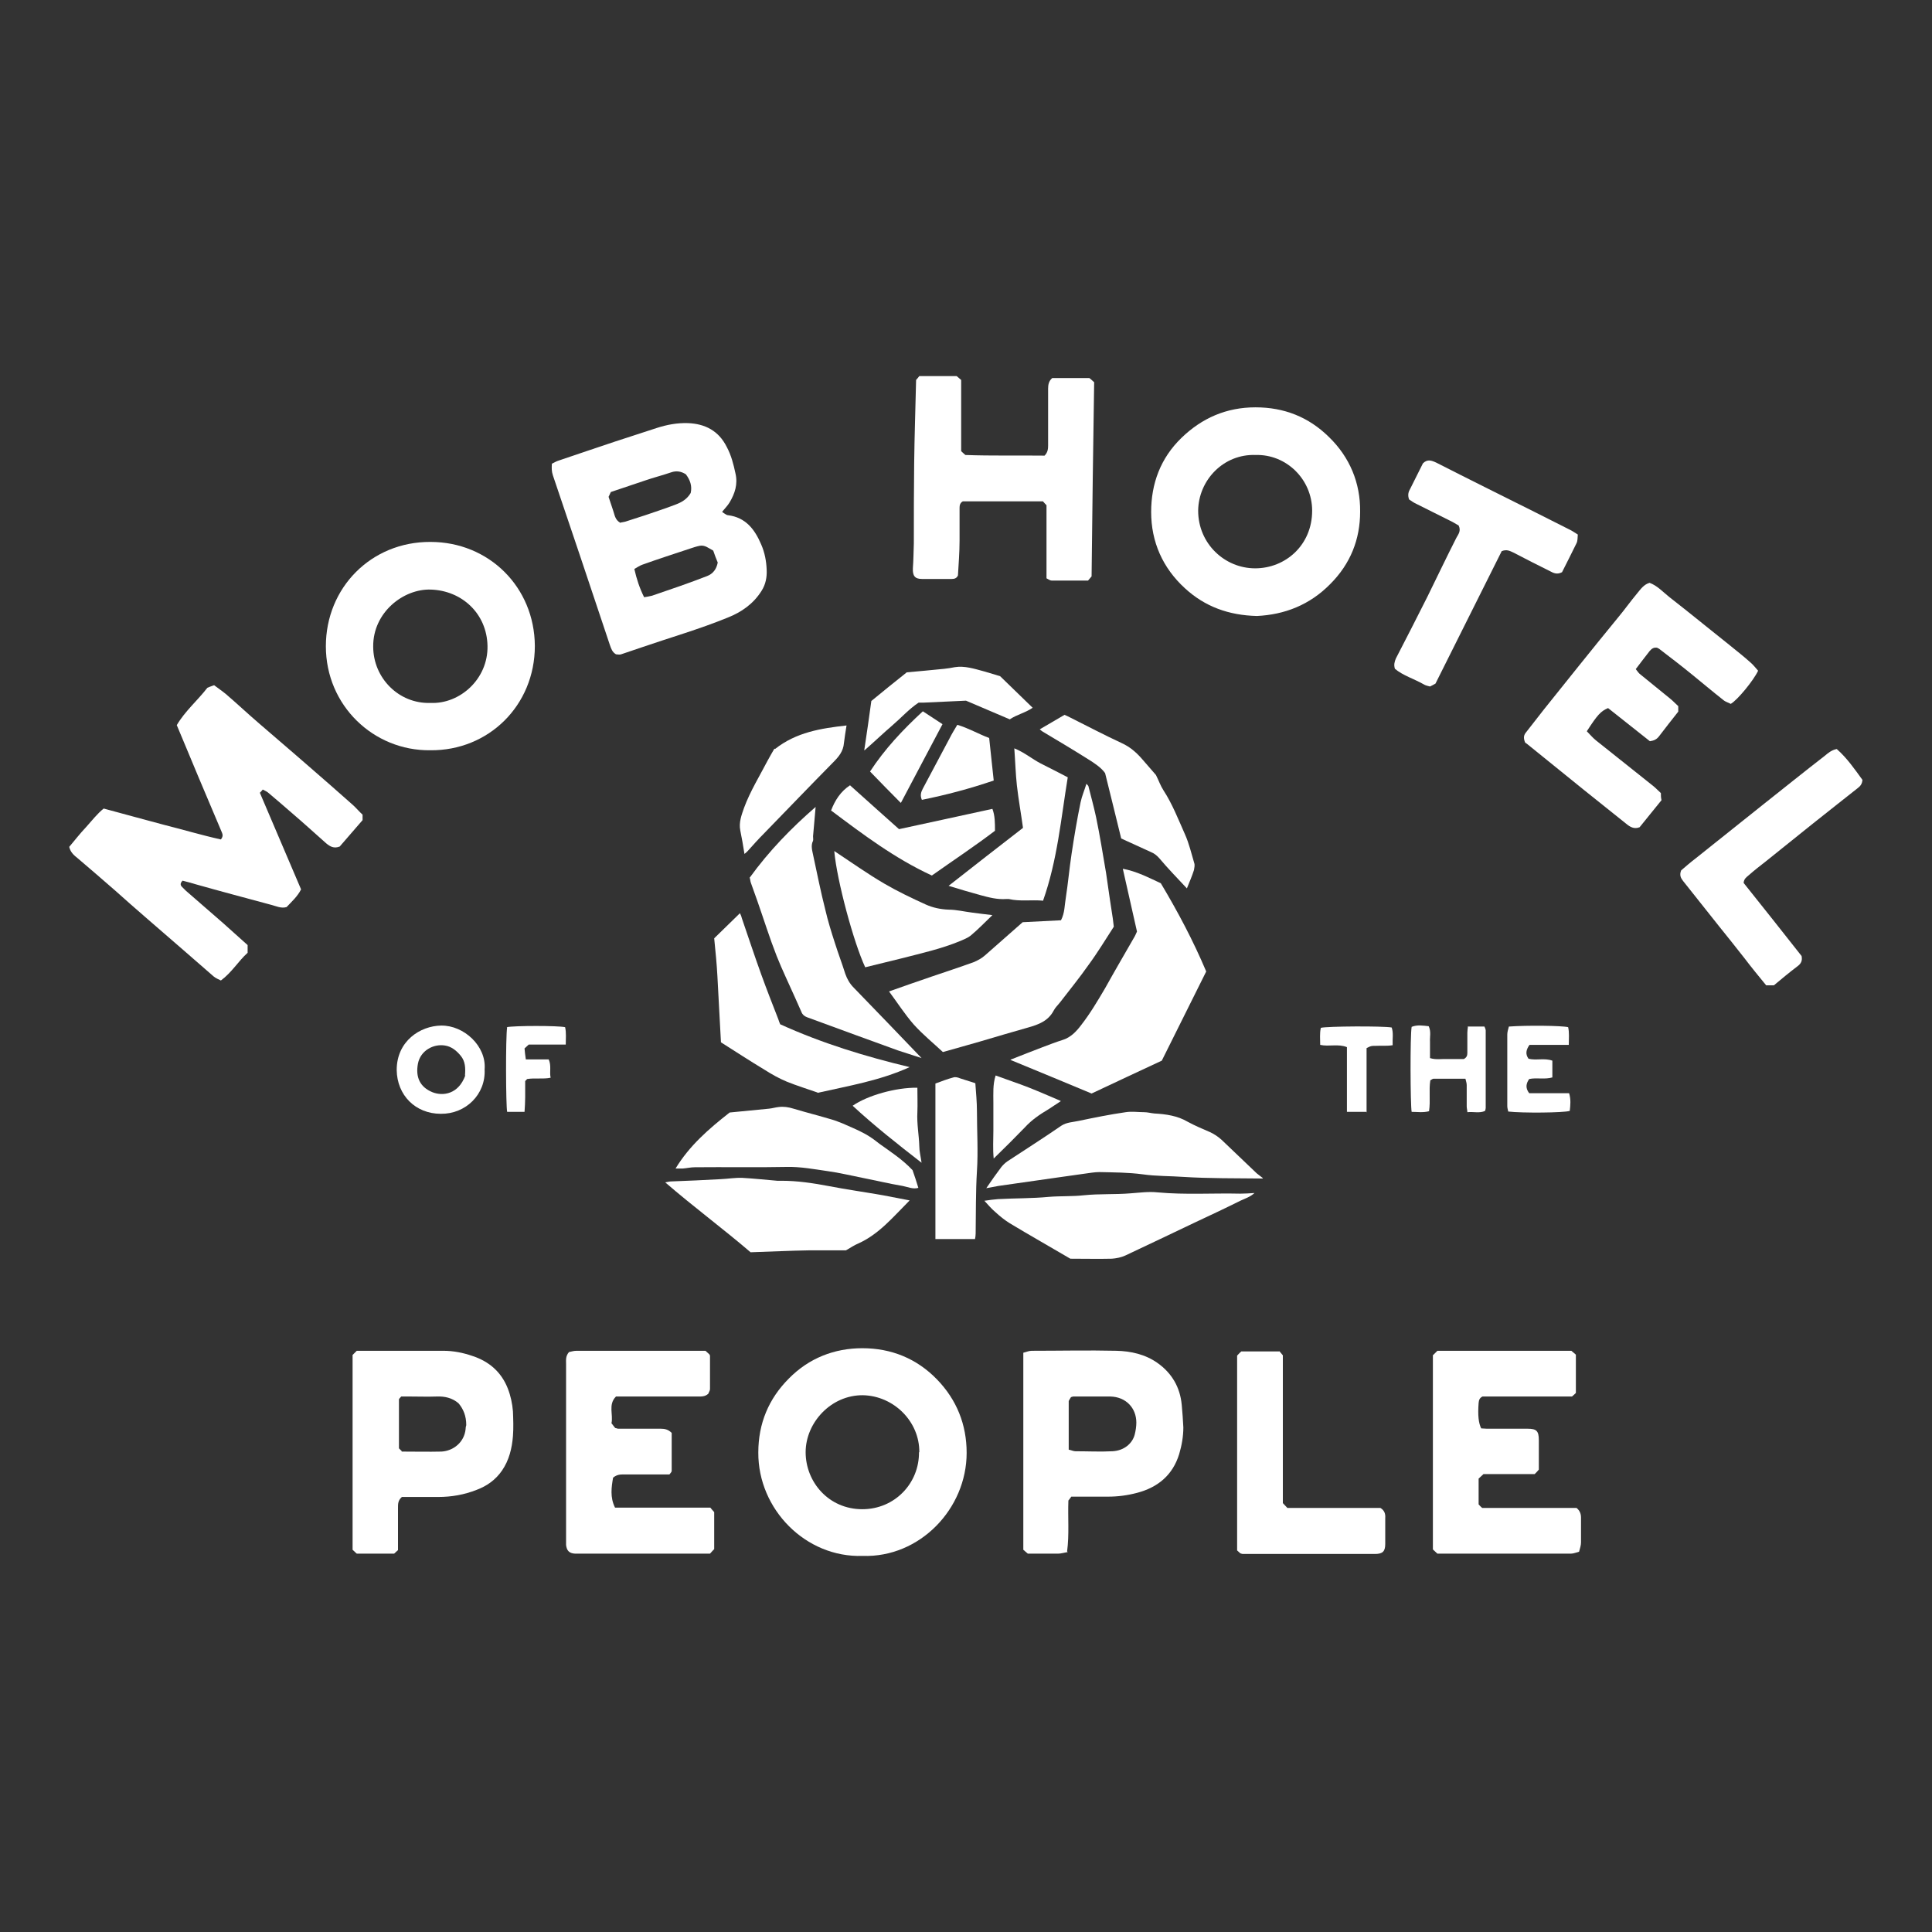 <?xml version="1.0" encoding="UTF-8"?>
<svg xmlns="http://www.w3.org/2000/svg" version="1.1" viewBox="0 0 60 60">
  <rect x="0" y="0" width="60" height="60" fill="#333333" stroke="none"/>
  <defs>
    <style>
      .cls-1 {
        fill: #fff;
      }
    </style>
  </defs>
  <!-- Generator: Adobe Illustrator 28.6.0, SVG Export Plug-In . SVG Version: 1.2.0 Build 709)  -->
  <g>
    <g id="Calque_2">
      <g id="RHoN0V">
        <g>
          <path class="cls-1" d="M6.65,21.28c.13.1.25.18.36.27.35.3.69.62,1.04.92.36.31.72.62,1.08.93.15.13.3.26.45.39.46.4.92.8,1.38,1.21.1.09.19.2.3.3v.17c-.23.27-.48.55-.71.82-.18.07-.3,0-.42-.1-.35-.31-.69-.62-1.04-.92-.25-.22-.51-.44-.77-.66-.05-.04-.11-.06-.16-.09-.03.04-.05.06-.09.1.43,1,.85,2,1.28,3-.11.22-.29.38-.45.55-.17.05-.32-.03-.48-.07-.78-.21-1.57-.42-2.35-.64-.14-.04-.27-.08-.4-.11-.08.08-.07.14-.02.19.04.04.08.08.12.12.38.33.77.67,1.15,1,.26.23.51.46.77.69v.24c-.29.26-.49.61-.83.86-.08-.04-.16-.07-.23-.13-.31-.27-.62-.54-.93-.81-.4-.35-.8-.69-1.2-1.04-.31-.27-.62-.54-.92-.81-.38-.33-.77-.67-1.16-1-.11-.09-.23-.18-.27-.36.17-.2.33-.41.52-.61.18-.2.35-.42.55-.58.64.17,1.24.34,1.85.5.6.15,1.2.33,1.79.46.07-.09.06-.15.03-.22-.25-.58-.49-1.17-.74-1.75-.22-.52-.43-1.04-.66-1.58.25-.43.64-.76.95-1.16.04-.02.1-.04.18-.07Z"/>
          <path class="cls-1" d="M22.44,15.91c.07.04.12.09.17.09.55.07.83.44,1.03.91.11.25.16.52.17.79.01.22-.03.45-.16.65-.25.4-.62.66-1.05.83-.88.36-1.79.62-2.69.93-.2.07-.41.14-.62.21-.05.02-.11,0-.16,0-.12-.07-.15-.18-.19-.29-.31-.93-.62-1.85-.93-2.78-.28-.83-.56-1.66-.84-2.49-.04-.12-.04-.23-.03-.36.08-.04.15-.08.22-.1.58-.2,1.16-.39,1.75-.59.43-.14.86-.28,1.29-.42.31-.1.63-.16.96-.15.54.02.96.24,1.21.74.14.26.21.54.27.82.08.34-.02.63-.18.9-.06.1-.14.18-.23.29ZM19.27,16.23s.1-.02.15-.03c.21-.07.41-.13.62-.2.32-.11.63-.21.94-.33.19-.07.36-.17.47-.36.05-.22-.02-.41-.15-.58-.14-.09-.29-.12-.46-.06-.26.09-.54.16-.8.25-.36.12-.72.24-1.07.36-.03.06-.05.11-.07.15.05.14.09.28.14.42.05.13.05.29.23.39ZM19.99,18.55c.11-.02.19-.03.26-.05.29-.1.58-.2.87-.3.28-.1.56-.2.84-.31.18-.07.29-.21.33-.42-.05-.12-.1-.25-.14-.37-.15-.08-.26-.18-.42-.15-.1.02-.19.05-.28.08-.51.17-1.01.33-1.51.51-.08.03-.15.08-.24.13.07.31.16.59.31.89Z"/>
          <path class="cls-1" d="M13.36,23.3c-1.76.02-3.24-1.39-3.24-3.23,0-1.82,1.41-3.25,3.25-3.24,1.81,0,3.23,1.4,3.24,3.23,0,1.85-1.44,3.26-3.25,3.24ZM13.37,21.83c.91.04,1.79-.74,1.77-1.77-.02-1.01-.8-1.72-1.76-1.75-.85-.03-1.8.71-1.79,1.77,0,.98.8,1.78,1.77,1.75Z"/>
          <path class="cls-1" d="M39.04,19.13c-.88-.02-1.62-.29-2.24-.86-.69-.63-1.05-1.44-1.05-2.37,0-.88.29-1.67.94-2.3.64-.62,1.4-.95,2.3-.95.89,0,1.65.3,2.28.92.65.63.98,1.43.97,2.32,0,.86-.3,1.62-.93,2.25-.64.65-1.42.95-2.28.99ZM39,14.13c-1-.04-1.78.78-1.79,1.73,0,1.02.82,1.79,1.77,1.79.94,0,1.77-.72,1.77-1.79,0-.97-.8-1.76-1.76-1.73Z"/>
          <path class="cls-1" d="M26.79,48.32c-1.77.06-3.25-1.45-3.24-3.21,0-.9.32-1.67.95-2.3.62-.63,1.41-.94,2.28-.94.9,0,1.69.32,2.32.97.61.63.92,1.4.92,2.28,0,1.74-1.46,3.26-3.23,3.2ZM28.55,45.1c.01-.95-.79-1.75-1.75-1.77-.99-.01-1.78.85-1.78,1.77,0,.92.71,1.77,1.76,1.77,1.01,0,1.77-.81,1.76-1.77Z"/>
          <path class="cls-1" d="M29.85,14.01s.08.08.13.12c.82.03,1.65.01,2.46.02.1-.1.11-.21.11-.32,0-.59,0-1.17,0-1.76,0-.12.02-.24.13-.33h1.15s.09.07.15.13c-.03,2-.06,4.01-.08,6.03-.03.04-.07.08-.11.13-.38,0-.76,0-1.13,0-.05,0-.1-.04-.16-.07v-2.27s-.08-.08-.11-.12h-2.49c-.09.05-.1.13-.1.21,0,.34,0,.68,0,1.01,0,.36-.03.73-.05,1.08-.04.09-.11.11-.19.11-.31,0-.62,0-.93,0-.22,0-.29-.1-.28-.33.02-.26.02-.52.03-.78,0-.82,0-1.65.01-2.47.01-.86.04-1.71.06-2.6.02-.02.06-.07.1-.12h1.16s.09.08.14.12v2.2Z"/>
          <path class="cls-1" d="M51.48,20.12c-.12-.03-.19.03-.25.1-.14.18-.28.36-.43.56.05.06.09.13.15.17.3.25.61.49.91.74.09.07.17.16.26.24v.17c-.2.25-.4.51-.6.77-.07.09-.15.13-.28.15-.43-.34-.87-.69-1.3-1.03-.23.1-.33.21-.66.72.09.09.18.2.28.28.59.47,1.18.94,1.77,1.41.09.07.16.15.25.23,0,.07,0,.14.02.22-.23.28-.45.56-.68.84-.17.07-.3-.01-.42-.11-.43-.35-.87-.69-1.3-1.04-.59-.48-1.19-.96-1.78-1.44-.03-.02-.06-.04-.06-.05-.05-.13-.04-.21.02-.29.19-.24.38-.49.57-.73.36-.45.73-.91,1.09-1.36.4-.5.8-.99,1.2-1.48.21-.25.4-.52.61-.77.1-.12.2-.27.38-.32.24.09.41.28.61.44.63.49,1.25,1,1.88,1.5.22.18.44.35.65.54.09.08.16.17.23.25-.14.3-.64.91-.85,1.03-.07-.04-.16-.06-.23-.12-.33-.26-.65-.53-.97-.79-.33-.27-.67-.53-1.01-.79-.02-.02-.05-.03-.06-.03Z"/>
          <path class="cls-1" d="M20.79,45.79c-.48,0-.95,0-1.41,0-.11,0-.22,0-.34.1-.05.29-.1.61.06.93h2.96s.08.1.12.14v1.15s-.08.08-.13.14h-.21c-1.28,0-2.56,0-3.84,0-.05,0-.09,0-.14,0-.18-.01-.26-.09-.28-.27,0-.05,0-.09,0-.14,0-1.83,0-3.65,0-5.48,0-.12-.02-.24.09-.37.06-.01.14-.04.23-.04,1.33,0,2.67,0,4.01,0,.04.04.09.08.12.11.01.03.02.03.02.04,0,.35,0,.69,0,1.04,0,.05-.04.1-.05.14-.1.1-.23.09-.34.09-.79,0-1.57,0-2.36,0-.05,0-.11,0-.17,0-.25.25-.08.56-.14.83.05.06.08.11.12.15.03,0,.06.02.09.02.44,0,.88,0,1.32,0,.12,0,.23.02.34.13,0,.38,0,.78,0,1.18,0,.03-.03.06-.07.11Z"/>
          <path class="cls-1" d="M44.51,42.08s.09-.09.13-.13h4.16s.09.08.14.12v1.19s-.07.07-.12.11h-2.78c-.1.05-.11.12-.12.2-.03.39,0,.63.08.79.05,0,.12.01.18.01.42,0,.84,0,1.26,0,.28,0,.35.07.35.36,0,.3,0,.6,0,.91-.04.05-.08.09-.13.14h-1.59c-.05.05-.1.09-.15.14v.8s.07.08.11.11h2.93c.1.08.14.18.14.3,0,.26,0,.51,0,.77,0,.09-.03.18-.06.29-.08.02-.17.06-.25.06-1.38,0-2.76,0-4.15,0-.05-.04-.09-.09-.14-.13v-6.04Z"/>
          <path class="cls-1" d="M12.47,46.5c-.11.1-.11.21-.11.32,0,.43,0,.86,0,1.32-.03.03-.08.07-.12.11h-1.16s-.08-.07-.13-.12v-6.05s.08-.08.13-.13c.26,0,.51,0,.77,0,.64,0,1.28,0,1.92,0,.31,0,.61.06.9.16.52.17.9.5,1.1,1.01.09.23.14.47.16.71.01.26.02.51,0,.77-.03.38-.12.75-.34,1.07-.2.29-.47.48-.79.6-.38.15-.78.22-1.19.22-.38,0-.77,0-1.13,0ZM12.47,45.08c.43,0,.83.01,1.24,0,.37-.02.71-.29.75-.7,0-.06.02-.12.02-.12,0-.29-.09-.5-.24-.68-.2-.17-.43-.22-.68-.21-.27.01-.55,0-.82,0-.1,0-.2,0-.28,0-.04.05-.07.07-.07.09,0,.49,0,.98,0,1.52.02.02.06.06.09.09Z"/>
          <path class="cls-1" d="M33.16,48.2c-.12.02-.21.05-.3.05-.31,0-.62,0-.94,0-.05-.04-.09-.08-.14-.12v-6.12c.09-.02.17-.06.26-.06.88,0,1.76-.02,2.63,0,.45.01.9.11,1.28.38.45.32.7.76.75,1.3.02.23.04.47.05.7,0,.28-.05.56-.13.83-.2.65-.66,1.03-1.3,1.2-.3.08-.6.12-.91.12-.37,0-.75,0-1.14,0-.04.06-.08.11-.09.12-.02.55.03,1.05-.04,1.58ZM33.19,45.02c.09.02.15.05.21.05.38,0,.77.02,1.15,0,.37-.02.62-.25.69-.52.03-.12.05-.25.05-.37,0-.45-.32-.8-.81-.81-.38,0-.77,0-1.15,0-.02,0-.03.01-.07.02-.03.05-.07.11-.07.12v1.5Z"/>
          <path class="cls-1" d="M29.28,32.67c-.3-.28-.62-.54-.9-.85-.28-.32-.51-.68-.77-1.03.45-.16.88-.31,1.32-.46.44-.15.87-.29,1.31-.45.12-.05.25-.12.35-.21.39-.34.78-.69,1.17-1.03.4-.02.8-.04,1.19-.06.12-.23.11-.47.15-.7.07-.45.11-.91.18-1.37.08-.53.17-1.07.28-1.6.04-.19.12-.37.18-.57.02.03.05.05.06.07.08.32.17.64.24.97.06.28.11.57.16.85.05.29.1.59.15.88.04.28.08.55.12.83.03.2.06.39.09.59.01.08.02.16.03.25-.26.4-.5.8-.78,1.18-.28.4-.59.78-.89,1.17-.07.09-.15.16-.2.26-.17.32-.47.43-.79.52-.5.14-1,.29-1.51.44-.37.11-.75.21-1.13.32Z"/>
          <path class="cls-1" d="M31.38,32.91c.36-.14.68-.27,1-.39.21-.08.42-.16.64-.23.24-.08.41-.26.56-.46.28-.36.51-.75.74-1.14.3-.54.61-1.07.92-1.61.02-.04.04-.08.07-.15-.14-.63-.29-1.28-.44-1.95.43.08.79.27,1.18.45.52.87,1,1.77,1.41,2.74-.46.92-.92,1.85-1.38,2.77-.73.34-1.44.67-2.18,1.02-.81-.34-1.64-.68-2.51-1.04Z"/>
          <path class="cls-1" d="M46.63,17.13c-.67,1.34-1.36,2.72-2.05,4.1-.05.03-.11.06-.17.09-.07-.02-.14-.03-.2-.07-.3-.17-.64-.27-.89-.48-.04-.13-.01-.22.03-.32.33-.64.66-1.28.98-1.92.3-.61.59-1.22.9-1.83.06-.11.15-.21.07-.38-.05-.03-.12-.07-.19-.11-.37-.19-.75-.37-1.12-.56-.09-.04-.17-.1-.23-.14-.05-.14-.02-.24.04-.34.13-.26.26-.52.39-.78.14-.14.27-.09.42-.02,1.02.52,2.05,1.03,3.07,1.54.35.18.7.35,1.05.53.09.04.17.1.27.16-.01.09,0,.19-.04.27-.15.31-.31.62-.45.9-.15.08-.26.03-.37-.03-.38-.19-.76-.38-1.14-.58-.11-.05-.21-.11-.37-.04Z"/>
          <path class="cls-1" d="M57.04,23.26c.32.28.56.63.8.96-.01.12-.06.19-.14.25-.46.36-.92.73-1.39,1.1-.49.39-.98.79-1.47,1.18-.18.14-.36.28-.53.43-.07.06-.15.11-.16.24.6.75,1.21,1.52,1.8,2.27.03.15-.02.24-.13.32-.25.19-.48.38-.73.59h-.24c-.23-.28-.46-.56-.68-.85-.26-.33-.52-.66-.78-.98-.37-.47-.75-.94-1.12-1.41-.07-.09-.12-.18-.06-.33.14-.12.29-.25.46-.38.71-.57,1.42-1.13,2.13-1.7.62-.49,1.24-.99,1.86-1.47.11-.09.22-.19.39-.22Z"/>
          <path class="cls-1" d="M39.73,41.96s.06.07.11.13v4.59c.05.05.09.1.14.15h2.89c.13.08.16.19.15.32,0,.27,0,.53,0,.8,0,.23-.08.31-.32.31-1.36,0-2.72,0-4.09,0-.02,0-.04,0-.09-.02-.02-.02-.07-.06-.1-.09v-6.05s.08-.09.13-.13h1.18Z"/>
          <path class="cls-1" d="M23.28,27.26c.6-.83,1.29-1.54,2.05-2.2-.03.31-.05.61-.08.91,0,.05.01.1,0,.14-.08.16-.02.32.01.48.12.56.23,1.11.37,1.66.08.35.19.7.3,1.04.1.32.22.63.32.95.06.17.14.31.27.44.69.71,1.38,1.43,2.1,2.18-.27-.09-.5-.16-.74-.24-.44-.16-.88-.32-1.32-.48-.5-.18-1-.37-1.5-.55-.08-.03-.14-.08-.17-.16-.07-.15-.13-.3-.2-.45-.19-.43-.4-.86-.57-1.29-.22-.56-.4-1.14-.6-1.71-.07-.19-.13-.37-.2-.56-.02-.05-.02-.11-.03-.14Z"/>
          <path class="cls-1" d="M39.22,36.6c-.87-.01-1.67,0-2.46-.05-.42-.03-.85-.02-1.27-.08-.45-.06-.9-.06-1.35-.07-.15,0-.3.03-.46.05-.52.07-1.04.15-1.55.22-.37.05-.75.11-1.12.16-.11.02-.23.04-.38.07.17-.25.32-.46.47-.66.05-.06.11-.12.18-.17.56-.37,1.13-.73,1.68-1.11.17-.11.36-.11.54-.15.48-.1.97-.2,1.46-.27.19-.03.38,0,.57,0,.11,0,.21.03.32.04.36.02.72.07,1.04.26.22.12.46.22.69.32.13.06.25.14.36.24.36.35.73.69,1.09,1.04.05.04.1.08.18.14Z"/>
          <path class="cls-1" d="M26.27,38.83c-.35,0-.74,0-1.12,0-.61.01-1.22.04-1.84.06-.85-.73-1.76-1.4-2.65-2.17.1-.02.14-.03.19-.03.51-.02,1.02-.04,1.53-.07.23-.01.45-.05.68-.04.36.02.72.06,1.08.09.05,0,.09,0,.14,0,.48,0,.95.07,1.43.16.57.11,1.14.19,1.71.29.27.05.53.1.83.16-.51.51-.95,1.05-1.6,1.34-.12.05-.22.12-.36.2Z"/>
          <path class="cls-1" d="M25.39,33.93c-.31-.11-.64-.21-.96-.34-.24-.1-.47-.23-.69-.37-.45-.27-.89-.56-1.35-.85-.04-.68-.07-1.36-.11-2.05-.02-.39-.06-.77-.1-1.18.26-.25.52-.51.8-.78.03.06.05.11.06.16.2.58.39,1.16.6,1.74.17.47.35.93.53,1.39.02.06.04.12.06.16,1.3.59,2.64,1,4.02,1.33-.92.42-1.89.58-2.86.8Z"/>
          <path class="cls-1" d="M30.58,37.29c.14-.02.27-.04.41-.05.53-.03,1.06-.02,1.58-.07.36-.03.73-.01,1.09-.05.48-.05.97-.02,1.45-.06.28-.02.56-.06.84-.03.86.08,1.71.02,2.57.04.14,0,.29-.01.44-.02-.13.12-.29.17-.44.24-.46.23-.93.45-1.4.67-.72.34-1.44.69-2.17,1.03-.13.06-.28.09-.42.1-.42.01-.84,0-1.29,0-.61-.36-1.25-.72-1.88-1.1-.16-.1-.31-.22-.45-.35-.12-.1-.22-.22-.34-.35Z"/>
          <path class="cls-1" d="M22.66,34.55c.4-.04.82-.08,1.23-.12.1-.01.19-.04.29-.05.15-.02.3,0,.46.05.4.12.8.22,1.2.34.11.03.22.08.33.12.22.1.45.19.67.31.17.09.32.2.47.32.35.25.72.49,1.03.82.06.17.12.35.18.55-.17.05-.33-.03-.49-.06-.42-.07-.83-.17-1.24-.25-.36-.07-.72-.16-1.09-.21-.42-.06-.84-.14-1.27-.13-.95.02-1.9,0-2.85.01-.13,0-.25.03-.38.04-.07,0-.14,0-.22,0,.43-.71,1.03-1.23,1.68-1.74Z"/>
          <path class="cls-1" d="M35.9,24.07c.09.18.14.33.23.47.28.43.46.9.67,1.37.13.29.2.6.29.9.02.06,0,.15-.01.21-.06.19-.14.37-.22.57-.3-.32-.59-.62-.86-.94-.08-.09-.16-.15-.26-.19-.31-.14-.61-.28-.92-.42-.16-.67-.33-1.33-.5-2.03-.12-.17-.33-.31-.54-.44-.46-.29-.93-.57-1.4-.85-.02-.01-.04-.03-.09-.07.27-.16.52-.3.77-.45.06.03.12.05.17.08.54.27,1.07.55,1.61.8.24.11.43.27.6.46.16.18.31.36.46.53Z"/>
          <path class="cls-1" d="M32.38,27.97c-.36-.03-.71.03-1.05-.05-.03,0-.05,0-.08,0-.28.02-.54-.05-.8-.12-.32-.09-.64-.18-.99-.29.78-.61,1.53-1.2,2.31-1.8-.06-.44-.14-.88-.19-1.32-.04-.37-.05-.74-.08-1.15.32.13.55.33.82.47.28.14.55.28.84.43-.21,1.28-.32,2.57-.77,3.84Z"/>
          <path class="cls-1" d="M25.91,26.43c.53.35,1.02.7,1.55,1.01.41.24.85.45,1.29.65.22.1.46.15.71.16.24,0,.48.06.72.09.2.03.41.05.64.08-.24.23-.45.45-.68.64-.09.07-.2.11-.31.16-.6.25-1.24.39-1.86.55-.37.09-.73.18-1.1.27-.36-.77-.88-2.7-.96-3.6Z"/>
          <path class="cls-1" d="M30.28,38.48h-1.23v-4.83c.19-.07.37-.14.56-.19.06-.02.14,0,.21.03.16.05.31.1.47.15.02.29.05.58.05.87,0,.62.04,1.25,0,1.86-.04.65-.03,1.29-.04,1.94,0,.06-.01.12-.02.17Z"/>
          <path class="cls-1" d="M26.4,24.39c.52.47,1.03.92,1.52,1.36.98-.21,1.93-.42,2.9-.63.08.21.08.43.08.68-.63.48-1.31.93-1.96,1.39-1.15-.53-2.13-1.27-3.13-2.02.12-.31.29-.59.6-.79Z"/>
          <path class="cls-1" d="M24.07,23.26c.66-.52,1.42-.64,2.22-.73-.03.19-.06.37-.08.54-.02.27-.17.44-.35.62-.71.72-1.41,1.45-2.12,2.18-.18.18-.35.37-.52.56-.03.03-.06.06-.1.09-.04-.25-.08-.49-.13-.73-.05-.25.04-.48.12-.71.19-.51.48-.98.73-1.46.07-.13.14-.25.21-.37Z"/>
          <path class="cls-1" d="M26.84,23.3c.08-.52.15-1.02.22-1.53.35-.29.7-.57,1.1-.89.36-.03.76-.07,1.17-.11.11-.01.21-.03.32-.05.31-.05.61.05.91.13.18.05.36.11.5.15.35.34.67.65,1.01.98-.23.16-.49.21-.71.36-.45-.19-.89-.38-1.36-.58-.41.02-.86.04-1.3.06-.05,0-.09,0-.17,0-.29.19-.54.47-.82.71-.28.24-.55.5-.86.77Z"/>
          <path class="cls-1" d="M15.05,33.21c.04.78-.59,1.39-1.36,1.38-.79,0-1.36-.58-1.37-1.36,0-.9.73-1.37,1.38-1.38.71-.01,1.41.64,1.35,1.36ZM14.44,33.4c.02-.23.01-.44-.13-.61-.13-.16-.29-.29-.49-.32-.35-.06-.76.15-.84.56-.08.42.06.73.45.89.33.13.81.06,1.02-.52Z"/>
          <path class="cls-1" d="M45.57,31.88h.53s.04.08.04.12c0,.8,0,1.61,0,2.41,0,.03-.01.05-.02.09-.17.08-.35.02-.55.04,0-.06-.02-.12-.02-.18,0-.22,0-.44,0-.66,0-.06-.02-.12-.04-.2-.34,0-.67,0-.99,0-.03,0-.06.03-.1.05-.05.31.01.63-.04.96-.19.05-.36.02-.54.02-.04-.21-.05-2.36,0-2.64.17-.07.35-.04.53-.02.08.17.03.33.04.49,0,.16,0,.33,0,.5.19.06.37.02.55.03.17,0,.35,0,.5,0,.09-.05.11-.11.11-.19,0-.21,0-.42,0-.63,0-.06.01-.12.02-.2Z"/>
          <path class="cls-1" d="M46.87,31.88c.54-.04,1.63-.03,1.83.02.04.17.02.35.02.55h-1.22c-.1.14-.14.28-.03.43.24.06.49-.03.74.06v.52c-.24.07-.48,0-.72.05-.09.13-.13.27,0,.44h1.24c.06.2.04.37.02.55-.19.06-1.48.07-1.91.02-.01-.05-.03-.11-.03-.17,0-.74,0-1.48,0-2.22,0-.09.03-.17.05-.25Z"/>
          <path class="cls-1" d="M30.86,24.24c-.76.26-1.49.45-2.23.6-.06-.13-.03-.24.03-.35.28-.52.55-1.04.83-1.56.07-.14.15-.27.24-.42.34.1.65.28.99.41.05.44.09.88.14,1.31Z"/>
          <path class="cls-1" d="M27.97,24.93c-.32-.32-.63-.64-.95-.97.45-.69,1.01-1.29,1.64-1.87.2.13.4.26.61.4-.43.82-.86,1.62-1.29,2.44Z"/>
          <path class="cls-1" d="M15.73,31.9c.25-.05,1.6-.05,1.82,0,.04.17.02.35.02.54h-1.15s-.09.08-.13.12c.01.11.02.21.04.34h.71c.09.2.02.38.06.57-.24.05-.47,0-.73.04-.02.02-.05.06-.06.06,0,.2,0,.35,0,.51,0,.15-.01.29-.02.45h-.54c-.04-.19-.05-2.31,0-2.63Z"/>
          <path class="cls-1" d="M42.43,34.53h-.6v-2.01c-.27-.11-.55-.01-.83-.07,0-.18-.02-.36.02-.53.2-.05,1.92-.06,2.2-.01.06.17.02.35.03.55-.18.03-.36.01-.54.02-.13,0-.13,0-.27.07v2Z"/>
          <path class="cls-1" d="M32.94,34.2c-.14.09-.26.17-.38.25-.27.16-.52.33-.73.56-.31.32-.63.64-.97.97-.03-.3-.01-.58-.01-.86,0-.29,0-.58,0-.88,0-.28-.02-.56.07-.84.35.13.69.24,1.02.37.33.13.65.27,1,.42Z"/>
          <path class="cls-1" d="M28.49,33.79c0,.26.01.51,0,.75-.02.36.05.71.06,1.06,0,.15.04.3.07.51-.76-.59-1.47-1.15-2.14-1.77.46-.32,1.34-.57,2.01-.56Z"/>
        </g>
      </g>
    </g>
  </g>
</svg>